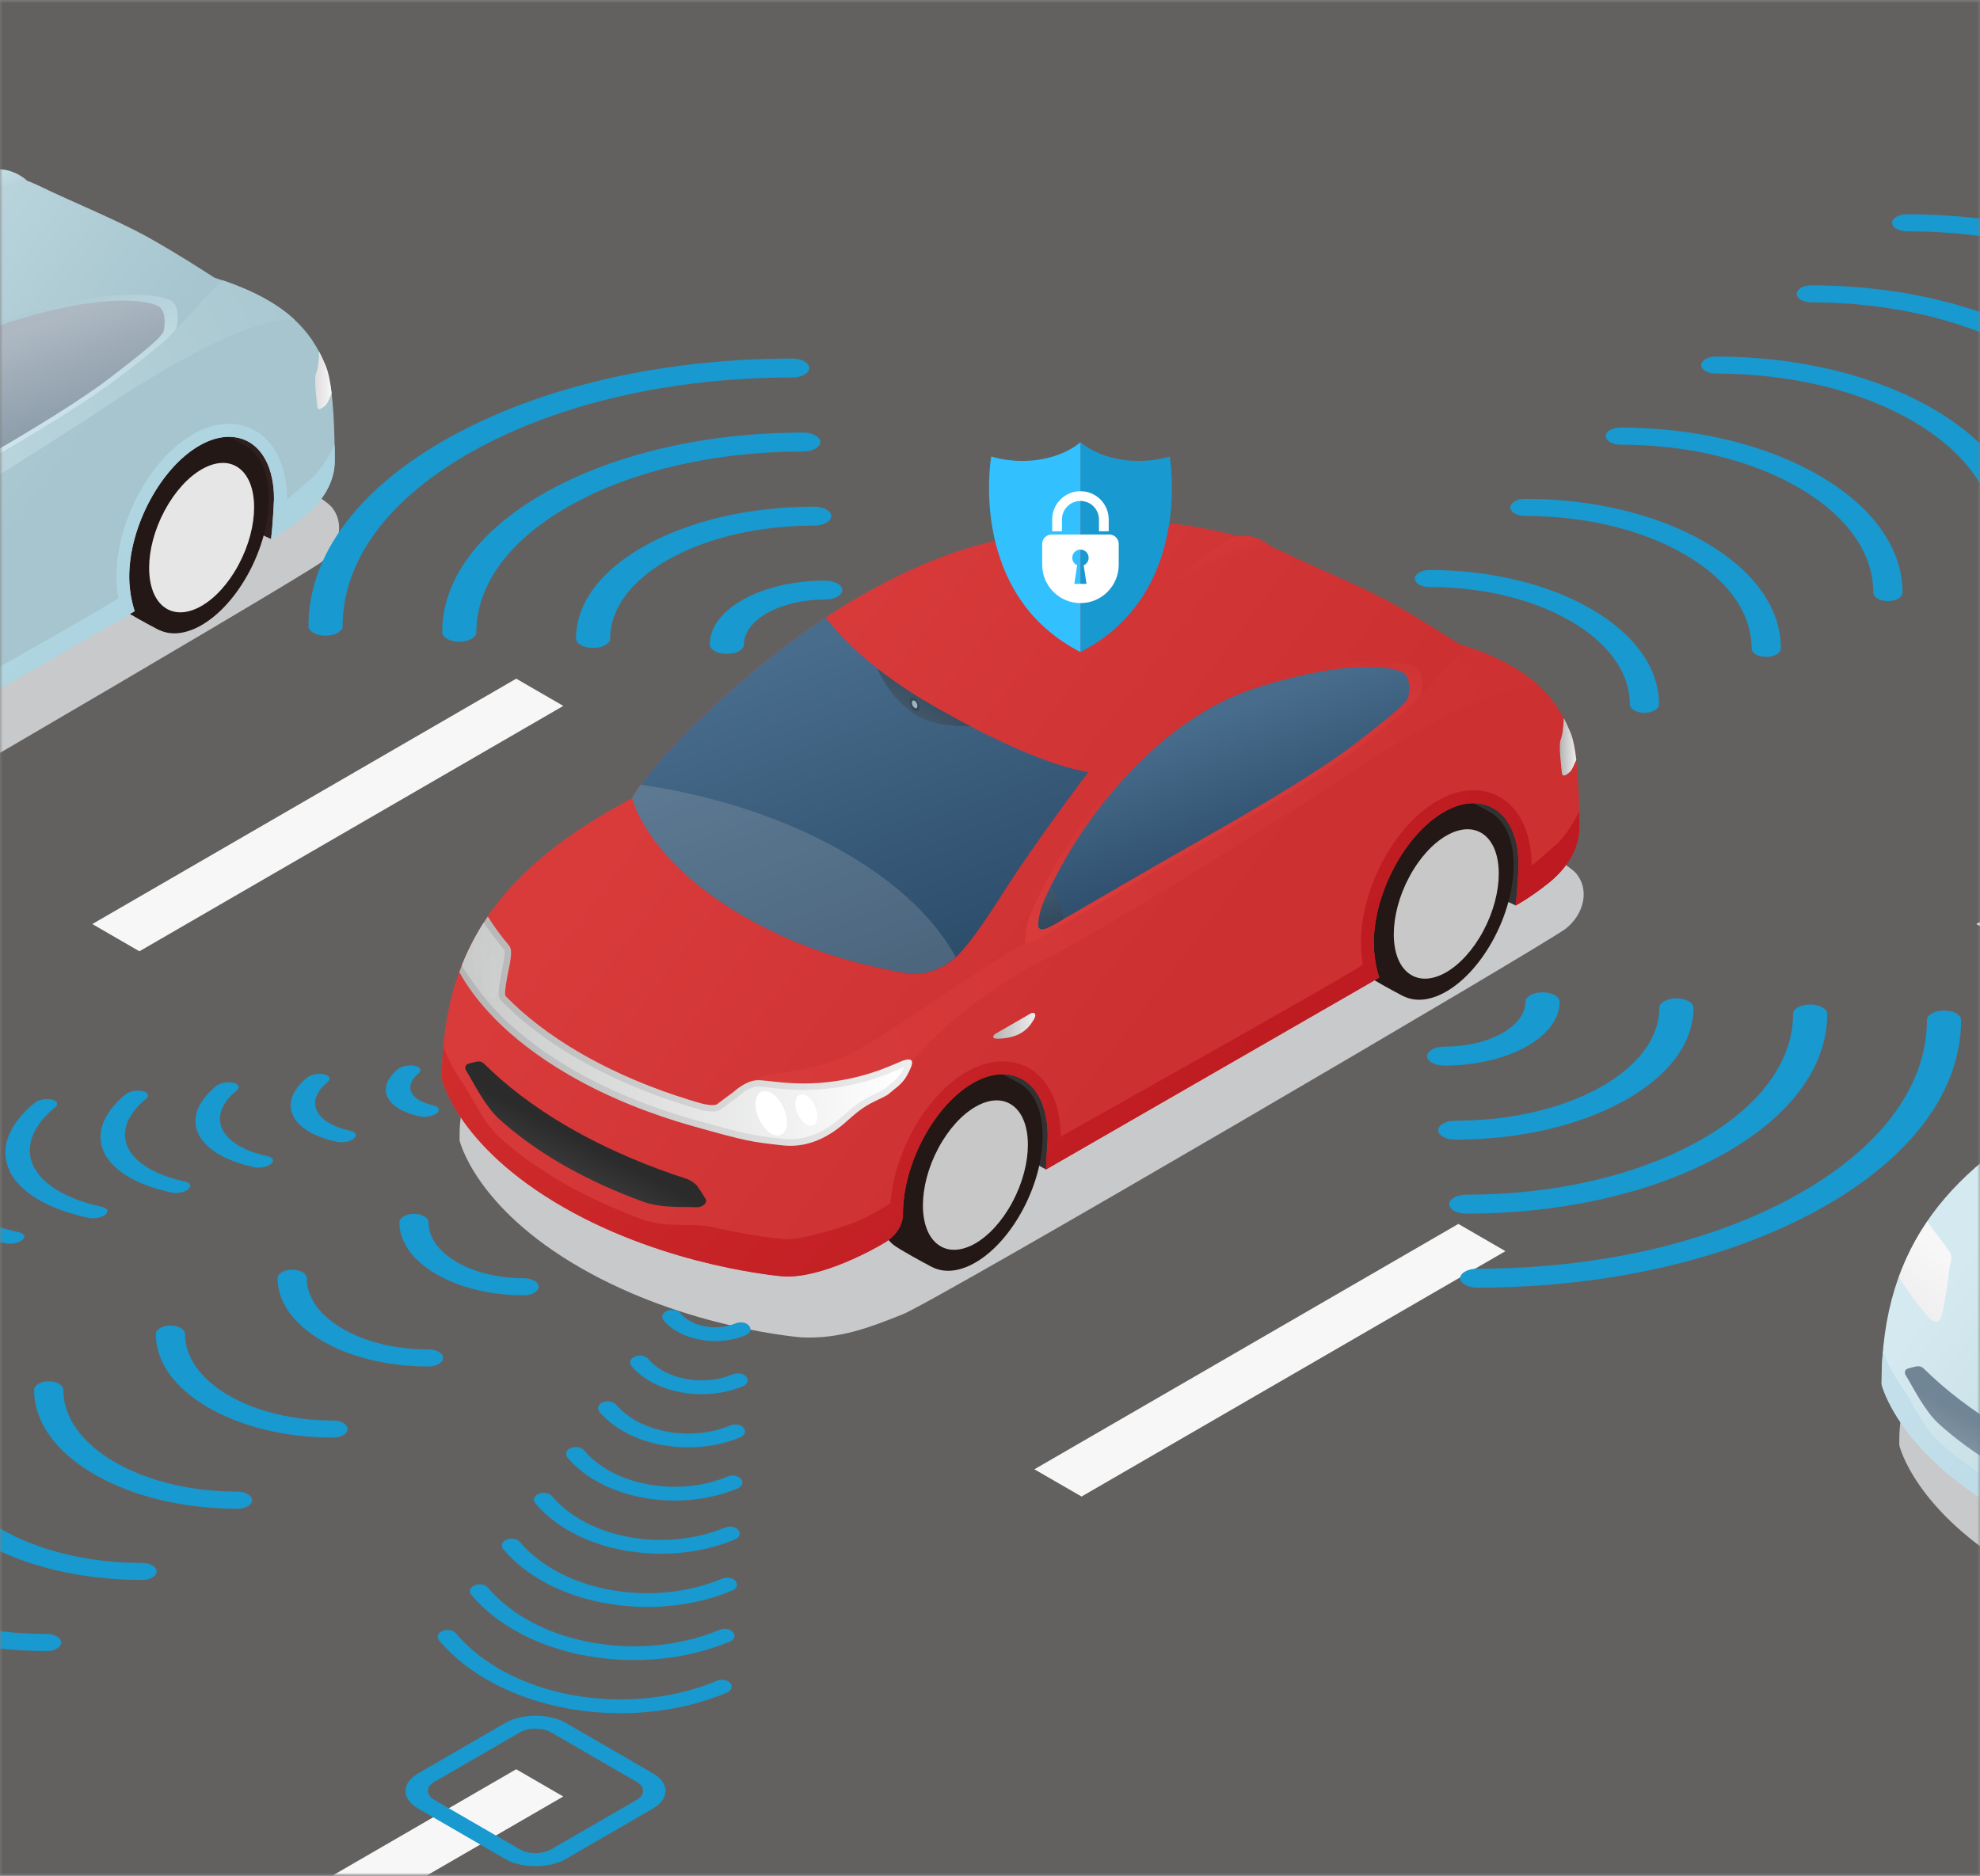 <svg width="343" height="325" viewBox="0 0 343 325" fill="none" xmlns="http://www.w3.org/2000/svg">
<rect x="0" y="0" width="343" height="325" fill="#808080" stroke="none"/>
<mask id="mask0_4240_48265" style="mask-type:alpha" maskUnits="userSpaceOnUse" x="0" y="0" width="343" height="325">
<rect width="343" height="325" fill="#D9D9D9"/>
</mask>
<g mask="url(#mask0_4240_48265)">
<mask id="mask1_4240_48265" style="mask-type:alpha" maskUnits="userSpaceOnUse" x="-178" y="0" width="659" height="325">
<rect x="-177.137" width="657.502" height="325" fill="#D9D9D9"/>
</mask>
<g mask="url(#mask1_4240_48265)">
<mask id="mask2_4240_48265" style="mask-type:luminance" maskUnits="userSpaceOnUse" x="-267" y="-64" width="819" height="491">
<path d="M551.468 -63.032H-266.773V426.515H551.468V-63.032Z" fill="white"/>
</mask>
<g mask="url(#mask2_4240_48265)">
<path d="M481.549 -0.129H-177.148V343.97H481.549V-0.129Z" fill="#898989"/>
<path opacity="0.5" d="M950.574 1.197L-518.242 851.47L-1007.85 568.055L460.969 -282.232L950.574 1.197Z" fill="#3E3A39"/>
<path d="M958.717 5.918L-510.085 856.205L-518.254 851.47L950.562 1.197L958.717 5.918Z" fill="#F7F7F7"/>
<path d="M460.963 -282.232L-1007.85 568.055L-1016.01 563.321L452.809 -286.953L460.963 -282.232Z" fill="#F7F7F7"/>
<path d="M423.986 122.303L350.537 164.816L342.383 160.095L415.817 117.583L423.986 122.303Z" fill="#F7F7F7"/>
<path d="M260.791 216.77L187.357 259.283L179.188 254.562L252.636 212.05L260.791 216.77Z" fill="#F7F7F7"/>
<path d="M97.573 311.253L24.139 353.766L15.984 349.045L89.419 306.532L97.573 311.253Z" fill="#F7F7F7"/>
<path d="M97.581 122.303L24.147 164.816L15.992 160.095L89.426 117.583L97.581 122.303Z" fill="#F7F7F7"/>
<g style="mix-blend-mode:multiply">
<path d="M522.315 203.975C524.812 206.753 523.917 211.07 520.669 213.675C517.422 216.266 411.514 278.251 405.755 280.524C399.996 282.798 394.959 284.799 388.277 284.511C388.277 284.511 368.287 283 349.958 272.451C331.628 261.902 329.016 250.388 329.016 250.388C329.016 246.56 328.958 241.134 336.174 235.076C343.391 229.017 434.881 182.517 443.613 177.984C452.344 173.451 461.841 174.573 471.728 177.61C477.385 179.351 518.894 200.205 522.315 203.99V203.975Z" fill="#C8C9CA"/>
</g>
<path d="M502.181 164.399C514.579 168.299 518.937 173.595 521.42 179.654C522.878 183.209 522.979 192.348 522.979 196.075C522.979 199.803 520.871 203.199 517.61 205.804C514.362 208.394 511.938 209.675 511.938 209.675C512.269 207.157 512.457 202.695 512.457 202.695C512.457 196.162 509.383 191.945 504.634 191.945C502.989 191.945 501.243 192.463 499.468 193.499C492.8 197.356 487.373 207.516 487.373 216.151C487.373 219.562 488.325 222.153 488.325 222.153L430.565 255.412L430.883 249.655C430.883 243.121 427.808 238.905 423.06 238.905C421.415 238.905 419.668 239.423 417.893 240.459C411.225 244.316 405.798 254.476 405.798 263.111C405.798 264.795 404.889 266.695 402.681 268.048C401.021 269.084 391.885 274.236 385.203 273.934C385.203 273.934 365.213 272.423 346.883 261.874C328.554 251.325 325.941 239.811 325.941 239.811C325.941 215.245 338.383 202.062 358.877 191.096C358.877 191.096 362.298 183.9 379.689 169.22C392.535 158.383 407.545 150.166 419.192 147.158C430.854 144.15 438.518 143.042 446.773 143.114C455.029 143.186 466.445 145.877 471.857 148.511C477.169 151.101 484.861 154.224 490.173 157.117C495.484 160.024 502.166 164.399 502.166 164.399H502.181Z" fill="url(#paint0_linear_4240_48265)"/>
<path d="M336.423 227.794C336.755 226.441 337.505 221.835 337.621 220.31C337.736 218.784 338.515 218.007 337.577 216.64C336.639 215.273 334.835 213.114 333.897 211.603C331.876 214.553 330.231 217.748 328.961 221.245C329.986 223.102 332.771 226.729 333.94 228.067C335.109 229.405 336.091 229.146 336.423 227.794Z" fill="url(#paint1_linear_4240_48265)"/>
<path d="M385.238 267.486C385.238 267.486 383.982 267.386 381.832 267.083C379.681 266.781 376.593 266.263 372.955 265.414C369.304 264.565 365.09 265.673 360.644 264.047C356.199 262.42 351.508 260.348 346.919 257.714C342.343 255.081 338.735 252.375 335.906 249.813C333.078 247.252 331.042 242.546 329.57 240.444C328.098 238.343 327.203 236.573 326.669 235.335C326.568 235.105 326.366 234.601 326.179 234.083C326.049 235.897 325.977 237.811 325.977 239.84C325.977 239.84 328.603 251.353 346.919 261.902C365.234 272.451 385.238 273.962 385.238 273.962C391.92 274.25 401.042 269.098 402.716 268.076C404.91 266.709 405.834 264.824 405.834 263.14C405.834 262.003 405.935 260.837 406.108 259.672C404.13 261.125 399.728 263.759 397.333 264.637C394.561 265.644 388.601 267.587 385.238 267.515V267.486Z" fill="url(#paint2_linear_4240_48265)"/>
<path d="M333.27 237.121C336.821 240.633 341.598 244.475 348.064 248.188C354.919 252.132 361.977 254.995 368.4 257.068C368.847 257.212 369.872 257.816 370.247 258.392C370.709 259.083 371.301 259.961 371.647 260.579C371.994 261.213 371.041 262.004 370.045 261.961C367.13 261.846 363.94 262.148 360.62 260.939C356.175 259.313 351.484 257.241 346.895 254.607C342.32 251.973 338.711 249.268 335.883 246.706C333.4 244.446 331.524 240.546 330.095 238.2C329.893 237.884 330.008 237.294 330.369 237.164C330.73 237.035 331.192 236.905 331.711 236.79C332.231 236.675 332.78 236.632 333.256 237.121H333.27Z" fill="url(#paint3_linear_4240_48265)"/>
<g style="mix-blend-mode:multiply">
<path d="M57.315 87.691C59.812 90.468 58.917 94.786 55.669 97.391C52.422 99.981 -53.486 161.966 -59.245 164.24C-65.004 166.514 -70.041 168.514 -76.723 168.226C-76.723 168.226 -96.713 166.715 -115.042 156.166C-133.372 145.617 -135.984 134.104 -135.984 134.104C-135.984 130.276 -136.042 124.85 -128.826 118.791C-121.609 112.732 -30.119 66.233 -21.387 61.7C-12.656 57.152 -3.159 58.289 6.728 61.325C12.385 63.067 53.894 83.92 57.315 87.705V87.691Z" fill="#C8C9CA"/>
</g>
<path d="M46.955 93.389L41.946 91.029L-29.381 131.758L-34.418 139.126L-40.465 135.845L-47.09 119.266L38.93 73.371C38.93 73.371 49.769 73.126 50.26 79.977C50.75 86.827 46.955 93.389 46.955 93.389Z" fill="#2F1F1F"/>
<path d="M40.869 83.215C40.869 91.576 35.659 101.377 29.221 105.104C26.147 106.874 29.481 109.997 27.23 108.976C26.393 108.587 21.688 106.011 20.721 105.234C18.772 103.651 17.574 100.7 17.574 96.685C17.574 88.324 22.785 78.523 29.221 74.796C31.257 73.615 33.176 73.184 34.85 73.428C34.995 73.443 35.139 73.471 35.269 73.5C35.659 73.587 42.355 77.055 43.048 77.587C45.098 79.156 40.869 78.365 40.869 83.215Z" fill="#231815"/>
<path d="M46.576 86.41C46.576 94.771 41.366 104.572 34.929 108.299C28.491 112.013 23.281 108.242 23.281 99.88C23.281 91.519 28.491 81.718 34.929 77.991C41.366 74.278 46.576 78.048 46.576 86.41Z" fill="#231815"/>
<path d="M41.358 97.795C37.808 104.458 32.049 107.797 28.499 105.221C24.948 102.659 24.948 95.161 28.499 88.498C32.049 81.835 37.808 78.496 41.358 81.072C44.909 83.634 44.909 91.132 41.358 97.795Z" fill="url(#paint4_linear_4240_48265)"/>
<path d="M26.434 98.053C26.434 91.951 30.244 84.798 34.934 82.078C39.625 79.358 43.435 82.121 43.435 88.223C43.435 94.325 39.625 101.478 34.934 104.198C30.244 106.918 26.434 104.155 26.434 98.053Z" fill="url(#paint5_linear_4240_48265)"/>
<path d="M41.654 89.259C41.654 94.094 38.638 99.764 34.929 101.909C31.205 104.053 28.203 101.88 28.203 97.044C28.203 92.209 31.22 86.539 34.929 84.394C38.638 82.25 41.654 84.423 41.654 89.259Z" fill="url(#paint6_linear_4240_48265)"/>
<path d="M37.181 48.128C49.579 52.028 53.937 57.324 56.42 63.383C57.878 66.938 57.979 76.076 57.979 79.804C57.979 83.531 55.871 86.927 52.61 89.532C49.362 92.123 46.938 93.404 46.938 93.404C47.269 90.885 47.457 86.424 47.457 86.424C47.457 79.89 44.383 75.673 39.635 75.673C37.989 75.673 36.243 76.191 34.468 77.228C27.8 81.085 22.373 91.245 22.373 99.88C22.373 103.291 23.325 105.881 23.325 105.881L-34.435 139.14L-34.117 133.384C-34.117 126.85 -37.191 122.633 -41.94 122.633C-43.585 122.633 -45.332 123.151 -47.107 124.188C-53.775 128.044 -59.202 138.205 -59.202 146.84C-59.202 148.524 -60.111 150.424 -62.319 151.776C-63.979 152.813 -73.115 157.965 -79.797 157.662C-79.797 157.662 -99.787 156.151 -118.117 145.602C-136.446 135.053 -139.059 123.54 -139.059 123.54C-139.059 98.973 -126.617 85.791 -106.123 74.824C-106.123 74.824 -102.702 67.628 -85.311 52.949C-72.465 42.112 -57.455 33.894 -45.808 30.887C-34.146 27.879 -26.482 26.77 -18.227 26.842C-9.971 26.914 1.445 29.606 6.858 32.239C12.169 34.83 19.861 37.953 25.173 40.846C30.484 43.753 37.166 48.128 37.166 48.128H37.181Z" fill="url(#paint7_linear_4240_48265)"/>
<path d="M54.02 82.798C51.754 84.813 49.719 86.597 49.719 86.497V86.41C49.719 78.653 45.678 73.429 39.659 73.429C37.61 73.429 35.488 74.048 33.366 75.285C25.962 79.56 20.16 90.368 20.16 99.881C20.16 101.291 20.305 102.572 20.492 103.623C20.564 104.054 -31.856 133.442 -31.856 133.442V133.385C-31.856 125.627 -35.897 120.403 -41.915 120.403C-43.965 120.403 -46.086 121.022 -48.208 122.26C-55.583 126.52 -61.371 137.256 -61.414 146.74L-59.134 145.502C-58.614 137.184 -53.418 127.858 -47.082 124.203C-45.307 123.166 -43.561 122.648 -41.915 122.648C-37.167 122.648 -34.093 126.865 -34.093 133.399L-34.41 139.156L23.35 105.897C23.35 105.897 22.397 103.306 22.397 99.895C22.397 91.26 27.824 81.1 34.492 77.243C36.267 76.207 38.014 75.688 39.659 75.688C44.407 75.688 47.482 79.905 47.482 86.439C47.482 86.439 47.294 90.9 46.962 93.419C46.962 93.419 49.372 92.138 52.634 89.548C55.882 86.957 58.003 83.546 58.003 79.819C58.003 79.085 58.003 78.135 57.974 77.07C56.877 79.373 55.319 81.675 54.034 82.827L54.02 82.798Z" fill="url(#paint8_linear_4240_48265)"/>
<path d="M51.052 55.41C48.295 52.848 44.384 50.546 38.582 48.574C36.258 50.589 32.91 54.676 30.543 56.964C27.324 60.087 17.77 68.247 -0.993 79.156C-19.756 90.065 -30.753 96.009 -38.028 99.909C-45.302 103.809 -61.582 115.725 -68.481 119.208C-75.38 122.691 -81.442 121.77 -85.858 123.885C-90.275 126.001 -71.425 126.087 -67.009 125.08C-62.592 124.073 -61.221 125.08 -57.454 120.316C-53.687 115.553 -44.999 107.94 -34.751 102.83C-24.504 97.722 6.945 78.019 19.026 70.003C30.99 62.045 44.384 54.82 51.038 55.396L51.052 55.41Z" fill="url(#paint9_linear_4240_48265)"/>
<path d="M-35.162 98.843C-31.698 96.872 -20.339 90.151 -6.671 82.408C6.997 74.665 16.118 68.837 20.636 65.354C24.922 62.044 30.277 57.971 30.594 56.676C30.912 55.38 30.97 53.006 29.757 52.157C28.545 51.293 20.765 49.149 2.566 54.862C-15.88 60.662 -28.609 78.968 -32.852 86.481C-37.081 93.993 -37.543 95.907 -37.846 97.606C-37.991 98.455 -38.02 99.923 -38.02 99.923C-38.02 99.923 -36.62 99.678 -35.162 98.843Z" fill="url(#paint10_linear_4240_48265)"/>
<path d="M-33.112 96.787C-29.879 94.945 -19.257 88.671 -6.484 81.417C6.289 74.164 14.819 68.738 19.034 65.471C23.031 62.377 28.054 58.563 28.343 57.354C28.646 56.145 28.689 53.929 27.563 53.123C26.423 52.317 19.163 50.303 2.147 55.656C-15.1 61.082 -27.007 78.194 -30.962 85.217C-34.916 92.24 -35.349 94.039 -35.638 95.622C-35.927 97.205 -35.869 98.342 -33.127 96.787H-33.112Z" fill="url(#paint11_linear_4240_48265)"/>
<path d="M56.43 63.383C56.083 62.548 55.708 61.714 55.275 60.908C55.29 62.333 55.059 63.959 54.741 64.693C54.352 65.614 54.871 69.428 54.943 70.349C55.015 71.27 55.665 70.881 56.401 70.219C56.661 69.989 57.05 69.14 57.455 68.161C57.224 66.233 56.892 64.52 56.43 63.383Z" fill="url(#paint12_linear_4240_48265)"/>
<path d="M-12.119 37.45C-13.534 37.637 -4.008 30.269 -1.208 29.506C1.592 28.743 4.478 31.003 4.652 31.291C4.695 31.363 3.483 31.406 -1.309 32.658C-6.101 33.91 -11.138 37.321 -12.119 37.45Z" fill="url(#paint13_linear_4240_48265)"/>
</g>
<g style="mix-blend-mode:multiply">
<path d="M272.912 151.175C275.409 153.953 274.515 158.27 271.267 160.875C268.02 163.466 162.112 225.451 156.353 227.724C150.594 229.998 145.557 231.999 138.875 231.711C138.875 231.711 118.885 230.2 100.555 219.651C82.226 209.102 79.613 197.588 79.613 197.588C79.613 193.76 79.556 188.334 86.772 182.276C93.988 176.217 185.478 129.717 194.21 125.184C202.942 120.636 212.439 121.773 222.325 124.81C227.983 126.551 269.492 147.405 272.912 151.19V151.175Z" fill="#C8C9CA"/>
</g>
<path d="M262.568 156.874L257.56 154.514L186.232 195.242L181.195 202.611L175.148 199.329L168.523 182.75L254.543 136.855C254.543 136.855 265.382 136.61 265.873 143.461C266.364 150.311 262.568 156.874 262.568 156.874Z" fill="#323232"/>
<path d="M174.912 193.644C174.912 202.006 169.702 211.807 163.265 215.534C160.19 217.304 163.524 220.427 161.273 219.405C160.436 219.017 155.731 216.441 154.764 215.663C152.815 214.08 151.617 211.13 151.617 207.115C151.617 198.753 156.827 188.953 163.265 185.225C165.3 184.045 167.219 183.613 168.893 183.858C169.038 183.872 169.182 183.901 169.312 183.93C169.702 184.016 176.398 187.485 177.091 188.017C179.141 189.586 174.912 188.794 174.912 193.644Z" fill="#231815"/>
<path d="M180.619 196.854C180.619 205.215 175.409 215.016 168.972 218.743C162.534 222.456 157.324 218.686 157.324 210.324C157.324 201.963 162.534 192.162 168.972 188.434C175.409 184.721 180.619 188.492 180.619 196.854Z" fill="#231815"/>
<path d="M175.401 208.239C171.851 214.902 166.092 218.241 162.542 215.665C158.991 213.103 158.991 205.605 162.542 198.942C166.092 192.279 171.851 188.94 175.401 191.516C178.952 194.078 178.952 201.576 175.401 208.239Z" fill="url(#paint14_linear_4240_48265)"/>
<path d="M160.488 208.497C160.488 202.395 164.299 195.242 168.989 192.522C173.68 189.802 177.49 192.566 177.49 198.668C177.49 204.77 173.68 211.922 168.989 214.642C164.299 217.362 160.488 214.599 160.488 208.497Z" fill="url(#paint15_linear_4240_48265)"/>
<path d="M175.698 199.688C175.698 204.524 172.681 210.194 168.972 212.339C165.263 214.483 162.246 212.31 162.246 207.474C162.246 202.639 165.263 196.968 168.972 194.824C172.681 192.68 175.698 194.853 175.698 199.688Z" fill="url(#paint16_linear_4240_48265)"/>
<path d="M256.482 146.684C256.482 155.045 251.272 164.846 244.835 168.573C241.761 170.343 245.095 173.466 242.843 172.445C242.006 172.056 237.301 169.48 236.334 168.703C234.385 167.12 233.188 164.169 233.188 160.154C233.188 151.793 238.398 141.992 244.835 138.264C246.87 137.084 248.789 136.653 250.464 136.897C250.608 136.912 250.752 136.94 250.882 136.969C251.272 137.056 257.969 140.524 258.661 141.056C260.711 142.625 256.482 141.834 256.482 146.684Z" fill="#231815"/>
<path d="M262.205 149.893C262.205 158.254 256.995 168.055 250.557 171.783C244.12 175.496 238.91 171.725 238.91 163.363C238.91 155.002 244.12 145.201 250.557 141.474C256.995 137.761 262.205 141.531 262.205 149.893Z" fill="#231815"/>
<path d="M256.972 161.264C253.421 167.927 247.663 171.266 244.112 168.69C240.562 166.128 240.562 158.63 244.112 151.967C247.663 145.304 253.421 141.965 256.972 144.541C260.522 147.102 260.522 154.6 256.972 161.264Z" fill="url(#paint17_linear_4240_48265)"/>
<path d="M242.059 161.536C242.059 155.434 245.869 148.282 250.559 145.562C255.25 142.842 259.06 145.605 259.06 151.707C259.06 157.809 255.25 164.962 250.559 167.682C245.869 170.402 242.059 167.639 242.059 161.536Z" fill="url(#paint18_linear_4240_48265)"/>
<path d="M257.268 152.728C257.268 157.563 254.251 163.233 250.542 165.378C246.818 167.522 243.816 165.349 243.816 160.513C243.816 155.678 246.833 150.008 250.542 147.863C254.251 145.719 257.268 147.892 257.268 152.728Z" fill="url(#paint19_linear_4240_48265)"/>
<path d="M121.982 163.176C121.982 171.538 116.772 181.338 110.335 185.066C107.261 186.836 110.595 189.959 108.343 188.937C107.506 188.548 102.801 185.972 101.834 185.195C99.885 183.612 98.688 180.662 98.688 176.647C98.688 168.285 103.898 158.484 110.335 154.757C112.37 153.577 114.289 153.145 115.964 153.39C116.108 153.404 116.252 153.433 116.382 153.462C116.772 153.548 123.469 157.016 124.161 157.549C126.211 159.118 121.982 158.326 121.982 163.176Z" fill="#231815"/>
<path d="M127.705 166.385C127.705 174.746 122.494 184.547 116.057 188.275C109.62 191.988 104.41 188.217 104.41 179.855C104.41 171.494 109.62 161.693 116.057 157.966C122.494 154.253 127.705 158.023 127.705 166.385Z" fill="#231815"/>
<path d="M122.472 177.77C118.921 184.434 113.163 187.772 109.612 185.196C106.062 182.635 106.062 175.137 109.612 168.473C113.163 161.81 118.921 158.471 122.472 161.047C126.022 163.609 126.022 171.107 122.472 177.77Z" fill="url(#paint20_linear_4240_48265)"/>
<path d="M107.559 178.029C107.559 171.927 111.369 164.774 116.059 162.054C120.75 159.334 124.56 162.097 124.56 168.199C124.56 174.301 120.75 181.454 116.059 184.174C111.369 186.894 107.559 184.131 107.559 178.029Z" fill="url(#paint21_linear_4240_48265)"/>
<path d="M122.768 169.22C122.768 174.056 119.751 179.726 116.042 181.87C112.318 184.015 109.316 181.842 109.316 177.006C109.316 172.17 112.333 166.5 116.042 164.356C119.766 162.211 122.768 164.384 122.768 169.22Z" fill="url(#paint22_linear_4240_48265)"/>
<path d="M203.552 116.218C203.552 124.58 198.342 134.381 191.905 138.108C188.831 139.878 192.165 143.001 189.913 141.979C189.076 141.591 184.371 139.015 183.404 138.237C181.456 136.654 180.258 133.704 180.258 129.689C180.258 121.327 185.468 111.527 191.905 107.799C193.94 106.619 195.86 106.187 197.534 106.432C197.678 106.446 197.823 106.475 197.952 106.504C198.342 106.59 205.039 110.059 205.732 110.591C207.781 112.16 203.552 111.368 203.552 116.218Z" fill="#231815"/>
<path d="M209.275 119.428C209.275 127.789 204.065 137.59 197.628 141.317C191.191 145.03 185.98 141.26 185.98 132.898C185.98 124.537 191.191 114.736 197.628 111.008C204.065 107.295 209.275 111.066 209.275 119.428Z" fill="#231815"/>
<path d="M204.042 130.798C200.492 137.462 194.733 140.801 191.182 138.225C187.632 135.663 187.632 128.165 191.182 121.502C194.733 114.838 200.492 111.499 204.042 114.075C207.593 116.637 207.593 124.135 204.042 130.798Z" fill="url(#paint23_linear_4240_48265)"/>
<path d="M189.129 131.071C189.129 124.969 192.939 117.816 197.63 115.096C202.321 112.376 206.131 115.14 206.131 121.242C206.131 127.344 202.321 134.496 197.63 137.216C192.939 139.936 189.129 137.173 189.129 131.071Z" fill="url(#paint24_linear_4240_48265)"/>
<path d="M204.369 122.262C204.369 127.098 201.353 132.768 197.644 134.913C193.92 137.057 190.918 134.884 190.918 130.048C190.918 125.213 193.934 119.542 197.644 117.398C201.367 115.254 204.369 117.427 204.369 122.262Z" fill="url(#paint25_linear_4240_48265)"/>
<path d="M252.794 111.597C265.192 115.497 269.551 120.793 272.033 126.852C273.491 130.406 273.592 139.545 273.592 143.273C273.592 147 271.485 150.397 268.223 153.001C264.975 155.592 262.551 156.873 262.551 156.873C262.883 154.354 263.07 149.893 263.07 149.893C263.07 143.359 259.996 139.142 255.248 139.142C253.602 139.142 251.856 139.66 250.081 140.697C243.413 144.553 237.986 154.714 237.986 163.349C237.986 166.76 238.939 169.35 238.939 169.35L181.178 202.609L181.496 196.853C181.496 190.319 178.422 186.102 173.673 186.102C172.028 186.102 170.282 186.62 168.506 187.656C161.838 191.513 156.412 201.674 156.412 210.309C156.412 211.993 155.502 213.892 153.294 215.245C151.634 216.282 142.498 221.434 135.816 221.131C135.816 221.131 115.826 219.62 97.497 209.071C79.167 198.522 76.555 187.009 76.555 187.009C76.555 162.442 88.996 149.26 109.49 138.293C109.49 138.293 112.911 131.097 130.303 116.418C143.148 105.581 158.158 97.363 169.805 94.355C181.467 91.348 189.131 90.239 197.387 90.311C205.642 90.383 217.058 93.075 222.471 95.708C227.782 98.299 235.475 101.422 240.786 104.314C246.097 107.222 252.78 111.597 252.78 111.597H252.794Z" fill="url(#paint26_linear_4240_48265)"/>
<path d="M269.617 146.28C267.352 148.295 265.317 150.08 265.317 149.979V149.892C265.317 142.135 261.275 136.911 255.257 136.911C253.207 136.911 251.086 137.53 248.964 138.768C241.56 143.042 235.758 153.85 235.758 163.363C235.758 164.773 235.902 166.054 236.09 167.105C236.162 167.537 183.742 196.924 183.742 196.924V196.867C183.742 189.11 179.701 183.886 173.682 183.886C171.633 183.886 169.511 184.504 167.39 185.742C160.014 190.002 154.227 200.738 154.184 210.222L156.464 208.985C156.984 200.666 162.179 191.34 168.515 187.685C170.291 186.649 172.037 186.131 173.682 186.131C178.431 186.131 181.505 190.347 181.505 196.881L181.187 202.638L238.948 169.379C238.948 169.379 237.995 166.788 237.995 163.377C237.995 154.742 243.422 144.582 250.09 140.725C251.865 139.689 253.611 139.171 255.257 139.171C260.005 139.171 263.079 143.387 263.079 149.921C263.079 149.921 262.892 154.383 262.56 156.901C262.56 156.901 264.97 155.62 268.232 153.03C271.479 150.439 273.601 147.028 273.601 143.301C273.601 142.567 273.601 141.617 273.572 140.552C272.475 142.855 270.916 145.158 269.632 146.309L269.617 146.28Z" fill="url(#paint27_linear_4240_48265)"/>
<path d="M135.835 214.687C135.835 214.687 134.58 214.586 132.429 214.284C130.264 213.982 127.19 213.463 123.553 212.614C119.902 211.765 115.687 212.873 111.242 211.247C106.797 209.621 102.106 207.548 97.516 204.915C92.941 202.281 89.333 199.575 86.504 197.014C83.675 194.452 81.64 189.746 80.168 187.645C78.696 185.544 77.801 183.773 77.267 182.536C77.166 182.305 76.964 181.802 76.776 181.284C76.646 183.097 76.574 185.011 76.574 187.04C76.574 187.04 79.201 198.554 97.516 209.103C115.846 219.652 135.835 221.163 135.835 221.163C142.518 221.451 151.639 216.299 153.314 215.277C155.507 213.91 156.431 212.024 156.431 210.34C156.431 209.204 156.532 208.038 156.705 206.872C154.728 208.326 150.326 210.959 147.93 211.837C145.159 212.845 139.198 214.787 135.835 214.715V214.687Z" fill="url(#paint28_linear_4240_48265)"/>
<path d="M129.031 158.875C140.203 165.308 150.681 167.51 157.536 168.704C159.47 169.035 163.512 168.186 166.384 165.034C168.895 162.286 171.536 158.17 174.134 154.126C179.676 145.447 188.524 133.79 188.524 133.79C181.957 132.653 172.301 128.422 161.592 122.248C150.998 116.146 145.572 110.332 143.046 106.979C138.702 109.814 134.401 112.994 130.316 116.434C112.924 131.113 109.504 138.309 109.504 138.309C109.504 138.309 111.943 149.045 129.031 158.875Z" fill="url(#paint29_linear_4240_48265)"/>
<path d="M266.65 118.879C263.893 116.318 259.982 114.015 254.18 112.043C251.856 114.058 248.507 118.145 246.14 120.434C242.922 123.557 233.367 131.717 214.605 142.625C195.842 153.534 184.844 159.478 177.57 163.378C170.296 167.278 154.016 179.195 147.117 182.677C140.218 186.16 134.156 185.239 129.74 187.355C125.323 189.47 144.172 189.557 148.589 188.549C153.005 187.542 154.377 188.549 158.158 183.786C161.939 179.022 170.613 171.409 180.861 166.3C191.108 161.191 222.557 141.489 234.638 133.472C246.602 125.514 259.996 118.289 266.65 118.865V118.879Z" fill="url(#paint30_linear_4240_48265)"/>
<path d="M180.436 162.328C183.9 160.357 195.258 153.636 208.926 145.893C222.594 138.15 231.716 132.322 236.233 128.839C240.52 125.529 245.874 121.456 246.192 120.161C246.509 118.866 246.567 116.491 245.355 115.642C244.142 114.778 236.363 112.634 218.163 118.347C199.718 124.147 186.988 142.453 182.745 149.966C178.516 157.478 178.054 159.392 177.751 161.091C177.607 161.94 177.578 163.408 177.578 163.408C177.578 163.408 178.978 163.163 180.436 162.328Z" fill="url(#paint31_linear_4240_48265)"/>
<path d="M182.479 160.257C185.712 158.414 196.335 152.14 209.108 144.886C221.881 137.647 230.411 132.207 234.625 128.94C238.623 125.846 243.646 122.032 243.934 120.823C244.237 119.614 244.281 117.398 243.155 116.592C242.015 115.786 234.755 113.771 217.739 119.125C200.492 124.551 188.584 141.663 184.63 148.686C180.675 155.709 180.242 157.508 179.954 159.091C179.679 160.674 179.723 161.811 182.465 160.257H182.479Z" fill="url(#paint32_linear_4240_48265)"/>
<path d="M156.844 183.627C155.516 183.973 151.33 186.419 144.345 187.369C137.359 188.319 132.9 187.009 130.995 187.167C129.089 187.326 127.184 189.096 127.184 189.096C127.184 189.096 124.731 190.909 124.226 191.298C123.72 191.672 122.046 191.327 121.57 191.197C121.079 191.068 120.069 190.765 119.289 190.521C113.487 188.722 107.022 186.174 100.743 182.562C94.97 179.238 90.756 175.812 87.696 172.689C87.422 172.416 87.48 172.071 87.552 171.279C87.609 170.66 88.057 168.142 88.216 167.494C88.374 166.846 88.562 165.436 88.533 164.918C88.504 164.385 88.374 164.054 88.187 163.824C86.657 162.025 85.445 160.298 84.506 158.787C82.486 161.737 80.84 164.932 79.57 168.43C81.937 172.733 87.249 179.713 98.737 186.333C105.939 190.478 113.386 193.226 119.78 195.04C129.681 197.846 130.258 197.832 135.498 198.436C140.852 199.055 144.749 196.033 147.029 193.96C149.021 192.161 150.161 191.442 152.153 190.506C154.145 189.585 153.871 189.542 154.895 188.751C155.934 187.959 156.411 187.398 156.8 186.851C157.19 186.304 157.739 185.153 157.912 184.635C158.085 184.116 158.157 183.296 156.829 183.641L156.844 183.627Z" fill="url(#paint33_linear_4240_48265)"/>
<path d="M155.787 185.238C153.737 186.116 149.913 187.742 144.5 188.476C142.754 188.706 140.993 188.836 139.247 188.836C136.865 188.836 134.888 188.606 133.445 188.447C132.564 188.347 131.857 188.26 131.352 188.26C131.251 188.26 131.164 188.26 131.092 188.26C129.866 188.361 128.408 189.469 127.96 189.901L127.917 189.944L127.874 189.987C127.874 189.987 125.42 191.801 124.915 192.189C124.554 192.448 124.078 192.578 123.443 192.578C122.635 192.578 121.668 192.376 121.278 192.261C120.758 192.117 119.719 191.801 118.969 191.57C112.113 189.455 105.806 186.735 100.192 183.511C94.967 180.503 90.493 177.121 86.899 173.451C86.278 172.818 86.35 172.113 86.437 171.278V171.149C86.509 170.458 86.986 167.882 87.13 167.22C87.274 166.601 87.433 165.32 87.418 164.974C87.39 164.615 87.332 164.528 87.332 164.528C86.365 163.391 84.691 161.175 83.781 159.865C82.309 162.183 81.039 164.643 80 167.277C80.967 168.947 83.103 171.926 84.893 173.969C87.996 177.495 92.571 181.482 99.297 185.353C105.445 188.893 112.431 191.786 120.094 193.945C129.461 196.593 130.414 196.708 134.96 197.226L135.639 197.298C136.072 197.341 136.49 197.37 136.923 197.37C141.094 197.37 144.269 194.938 146.29 193.11C148.267 191.326 149.48 190.505 151.688 189.469C153.016 188.85 153.189 188.706 153.579 188.375C153.752 188.231 153.939 188.059 154.228 187.843C155.123 187.152 155.527 186.692 155.902 186.173C156.119 185.871 156.393 185.339 156.61 184.878C156.379 184.979 156.09 185.094 155.787 185.224V185.238Z" fill="url(#paint34_linear_4240_48265)"/>
<path d="M83.883 184.319C87.434 187.83 92.211 191.673 98.677 195.386C105.533 199.329 112.59 202.193 119.013 204.265C119.46 204.409 120.485 205.014 120.86 205.589C121.322 206.28 121.914 207.158 122.26 207.777C122.607 208.396 121.654 209.202 120.658 209.158C117.743 209.043 114.553 209.346 111.234 208.137C106.788 206.51 102.098 204.438 97.508 201.804C92.933 199.171 89.325 196.465 86.496 193.903C84.013 191.644 82.137 187.744 80.708 185.398C80.506 185.081 80.622 184.491 80.983 184.362C81.343 184.232 81.805 184.103 82.325 183.988C82.844 183.872 83.393 183.829 83.869 184.319H83.883Z" fill="url(#paint35_linear_4240_48265)"/>
<path d="M272.029 126.852C271.682 126.017 271.307 125.183 270.874 124.377C270.888 125.801 270.658 127.428 270.354 128.162C269.965 129.083 270.484 132.897 270.557 133.818C270.629 134.739 271.278 134.35 272.014 133.688C272.274 133.458 272.664 132.609 273.068 131.63C272.837 129.702 272.505 127.989 272.043 126.852H272.029Z" fill="url(#paint36_linear_4240_48265)"/>
<path d="M175.422 179.598C173.964 179.973 172.853 180.016 172.333 179.915C171.886 179.829 172.03 179.339 172.492 179.08C172.954 178.821 178.251 175.77 178.583 175.569C178.742 175.482 179.175 175.396 179.304 175.684C179.463 176.015 179.189 176.576 178.568 177.44C177.977 178.274 176.88 179.21 175.422 179.584V179.598Z" fill="url(#paint37_linear_4240_48265)"/>
<path d="M130.883 191.311C130.883 193.254 132.095 195.542 133.596 196.406C135.097 197.269 136.31 196.406 136.31 194.449C136.31 192.491 135.097 190.217 133.596 189.354C132.095 188.49 130.883 189.354 130.883 191.311Z" fill="url(#paint38_linear_4240_48265)"/>
<path d="M137.785 191.211C137.785 192.578 138.637 194.176 139.69 194.795C140.744 195.399 141.595 194.795 141.595 193.413C141.595 192.032 140.744 190.448 139.69 189.83C138.637 189.225 137.785 189.83 137.785 191.211Z" fill="url(#paint39_linear_4240_48265)"/>
<path opacity="0.2" d="M81.989 164.401C81.642 165.567 81.787 167.092 82.321 167.74C82.84 168.387 83.533 167.912 83.836 166.718C84.139 165.552 83.966 164.142 83.475 163.509C82.985 162.875 82.321 163.264 81.989 164.401Z" fill="url(#paint40_linear_4240_48265)"/>
<path opacity="0.2" d="M83.923 167.552C83.475 169.308 83.721 171.539 84.471 172.474C85.222 173.395 86.145 172.604 86.521 170.805C86.882 169.078 86.607 167.034 85.929 166.171C85.236 165.293 84.356 165.897 83.923 167.567V167.552Z" fill="url(#paint41_linear_4240_48265)"/>
<g style="mix-blend-mode:multiply" opacity="0.2">
<path d="M146.253 147.677C132.253 139.618 117.272 136.826 110.979 135.963C109.867 137.517 109.492 138.294 109.492 138.294C109.492 138.294 111.931 149.03 129.02 158.86C140.191 165.293 150.669 167.495 157.525 168.689C159.286 168.992 162.778 168.301 165.549 165.811C163.255 161.537 157.958 154.398 146.238 147.663L146.253 147.677Z" fill="#C8C9CA"/>
</g>
<path d="M203.478 100.919C202.064 101.106 211.59 93.738 214.39 92.975C217.189 92.212 220.076 94.472 220.249 94.76C220.293 94.832 219.08 94.875 214.288 96.127C209.497 97.379 204.46 100.79 203.478 100.919Z" fill="url(#paint42_linear_4240_48265)"/>
<g style="mix-blend-mode:multiply" opacity="0.5">
<g opacity="0.8">
<path d="M161.593 122.233C157.725 120.002 154.535 117.815 151.938 115.771C152.847 117.829 154.81 121.355 158.447 123.744C161.276 125.601 165.49 125.889 168.174 125.845C166.038 124.737 163.83 123.528 161.579 122.233H161.593Z" fill="url(#paint43_linear_4240_48265)"/>
</g>
<path d="M157.566 121.541C157.566 122.16 157.956 122.879 158.432 123.153C158.909 123.426 159.298 123.153 159.298 122.534C159.298 121.915 158.909 121.195 158.432 120.922C157.956 120.648 157.566 120.922 157.566 121.541Z" fill="url(#paint44_linear_4240_48265)"/>
<path d="M157.973 121.757C157.973 122.103 158.189 122.491 158.449 122.65C158.709 122.808 158.925 122.65 158.925 122.304C158.925 121.959 158.709 121.57 158.449 121.412C158.189 121.268 157.973 121.412 157.973 121.757Z" fill="url(#paint45_linear_4240_48265)"/>
</g>
<path style="mix-blend-mode:multiply" opacity="0.3" d="M182.057 153.532C180.469 156.713 180.195 157.965 179.993 159.087C179.718 160.67 179.762 161.807 182.504 160.253C182.951 159.994 183.543 159.663 184.25 159.245C183.947 156.928 182.836 154.784 182.071 153.518L182.057 153.532Z" fill="url(#paint46_linear_4240_48265)"/>
<path d="M-31.958 259.097C-32.42 258.824 -33.041 258.666 -33.748 258.666C-35.148 258.666 -36.273 259.328 -36.273 260.148C-36.273 267.07 -31.669 273.575 -23.284 278.468C-14.913 283.362 -3.771 286.053 8.064 286.053C9.464 286.053 10.59 285.391 10.59 284.571C10.59 283.75 9.464 283.088 8.064 283.088C-2.428 283.088 -12.286 280.699 -19.705 276.367C-27.123 272.035 -31.207 266.264 -31.207 260.134C-31.207 259.731 -31.496 259.356 -31.944 259.083L-31.958 259.097Z" fill="#1899CF"/>
<path d="M26.399 271.218C25.937 270.944 25.316 270.786 24.609 270.786C15.329 270.786 6.611 268.67 0.059 264.842C-6.494 261.014 -10.117 255.905 -10.117 250.479C-10.117 249.659 -11.242 248.997 -12.642 248.997C-14.042 248.997 -15.168 249.659 -15.168 250.479C-15.168 256.697 -11.026 262.54 -3.521 266.929C3.999 271.319 13.986 273.736 24.609 273.736C26.009 273.736 27.135 273.074 27.135 272.254C27.135 271.851 26.846 271.477 26.399 271.203V271.218Z" fill="#1899CF"/>
<path d="M10.226 239.755C9.764 239.482 9.143 239.323 8.436 239.323C7.036 239.323 5.91 239.985 5.91 240.806C5.91 246.303 9.576 251.484 16.23 255.37C22.883 259.256 31.731 261.4 41.141 261.4C42.541 261.4 43.666 260.738 43.666 259.918C43.666 259.097 42.541 258.435 41.141 258.435C33.087 258.435 25.495 256.593 19.795 253.269C14.094 249.93 10.962 245.512 10.962 240.791C10.962 240.388 10.673 240.014 10.226 239.741V239.755Z" fill="#1899CF"/>
<path d="M59.47 246.547C59.008 246.274 58.388 246.116 57.68 246.116C50.839 246.116 44.402 244.561 39.553 241.726C34.718 238.891 32.048 235.135 32.048 231.134C32.048 230.314 30.922 229.652 29.522 229.652C28.122 229.652 26.996 230.314 26.996 231.134C26.996 235.926 30.186 240.431 35.988 243.813C41.79 247.195 49.482 249.066 57.68 249.066C59.08 249.066 60.206 248.404 60.206 247.584C60.206 247.181 59.917 246.806 59.47 246.533V246.547Z" fill="#1899CF"/>
<path d="M76.017 234.229C75.555 233.956 74.935 233.797 74.228 233.797C68.599 233.797 63.302 232.516 59.319 230.185C55.335 227.853 53.141 224.759 53.141 221.464C53.141 220.643 52.016 219.981 50.616 219.981C49.216 219.981 48.09 220.643 48.09 221.464C48.09 225.551 50.803 229.379 55.739 232.272C60.675 235.164 67.242 236.748 74.228 236.748C75.628 236.748 76.754 236.085 76.754 235.265C76.754 234.862 76.465 234.488 76.017 234.215V234.229Z" fill="#1899CF"/>
<path d="M92.558 221.896C92.096 221.622 91.476 221.464 90.769 221.464C86.352 221.464 82.195 220.456 79.078 218.629C75.96 216.801 74.243 214.383 74.243 211.793C74.243 210.972 73.117 210.31 71.717 210.31C70.317 210.31 69.191 210.972 69.191 211.793C69.191 215.16 71.443 218.326 75.513 220.715C79.597 223.104 85.01 224.414 90.783 224.414C92.183 224.414 93.309 223.752 93.309 222.932C93.309 222.529 93.02 222.155 92.573 221.881L92.558 221.896Z" fill="#1899CF"/>
<path d="M328.528 39.639C328.99 39.913 329.61 40.071 330.318 40.071C345.674 40.071 360.107 43.568 370.96 49.915C381.814 56.262 387.789 64.695 387.789 73.676C387.789 74.496 388.915 75.158 390.315 75.158C391.715 75.158 392.841 74.496 392.841 73.676C392.841 63.918 386.331 54.736 374.525 47.828C362.719 40.92 347.016 37.121 330.303 37.121C328.903 37.121 327.777 37.783 327.777 38.603C327.777 39.006 328.066 39.38 328.513 39.654L328.528 39.639Z" fill="#1899CF"/>
<path d="M311.994 51.956C312.456 52.229 313.076 52.387 313.784 52.387C342.967 52.387 366.709 66.261 366.709 83.329C366.709 84.15 367.835 84.812 369.235 84.812C370.635 84.812 371.76 84.15 371.76 83.329C371.76 64.635 345.752 49.437 313.784 49.437C312.384 49.437 311.258 50.099 311.258 50.919C311.258 51.322 311.546 51.697 311.994 51.97V51.956Z" fill="#1899CF"/>
<path d="M295.447 64.289C295.909 64.563 296.529 64.721 297.237 64.721C310.154 64.721 322.306 67.657 331.442 73.011C340.578 78.35 345.616 85.459 345.616 93.015C345.616 93.835 346.741 94.497 348.141 94.497C349.541 94.497 350.667 93.835 350.667 93.015C350.667 84.668 345.11 76.824 335.022 70.924C324.933 65.023 311.511 61.771 297.237 61.771C295.837 61.771 294.711 62.433 294.711 63.253C294.711 63.656 295 64.03 295.447 64.304V64.289Z" fill="#1899CF"/>
<path d="M325.262 103.709C325.724 103.983 326.345 104.141 327.052 104.141C328.452 104.141 329.578 103.479 329.578 102.658C329.578 95.031 324.497 87.85 315.26 82.453C306.023 77.056 293.755 74.077 280.694 74.077C279.294 74.077 278.168 74.739 278.168 75.559C278.168 76.379 279.294 77.041 280.694 77.041C292.399 77.041 303.411 79.704 311.681 84.539C319.965 89.375 324.512 95.808 324.512 102.658C324.512 103.061 324.8 103.436 325.248 103.709H325.262Z" fill="#1899CF"/>
<path d="M304.189 113.381C304.651 113.655 305.271 113.813 305.978 113.813C307.378 113.813 308.504 113.151 308.504 112.331C308.504 105.408 303.9 98.903 295.515 94.01C287.144 89.117 276.001 86.425 264.166 86.425C262.766 86.425 261.641 87.088 261.641 87.908C261.641 88.728 262.766 89.39 264.166 89.39C274.659 89.39 284.517 91.779 291.935 96.111C299.354 100.443 303.438 106.214 303.438 112.345C303.438 112.748 303.727 113.122 304.174 113.395L304.189 113.381Z" fill="#1899CF"/>
<path d="M245.826 101.277C246.288 101.551 246.908 101.709 247.616 101.709C256.896 101.709 265.613 103.825 272.166 107.653C278.718 111.481 282.341 116.59 282.341 122.016C282.341 122.836 283.467 123.498 284.867 123.498C286.267 123.498 287.393 122.836 287.393 122.016C287.393 115.799 283.25 109.955 275.745 105.566C268.226 101.177 258.238 98.759 247.616 98.759C246.216 98.759 245.09 99.421 245.09 100.241C245.09 100.644 245.379 101.018 245.826 101.292V101.277Z" fill="#1899CF"/>
<path d="M334.672 175.569C334.138 175.871 333.806 176.274 333.806 176.72C333.806 188.234 325.709 199.056 310.988 207.188C296.28 215.333 276.71 219.809 255.912 219.809C254.281 219.809 252.953 220.543 252.953 221.45C252.953 222.356 254.281 223.09 255.912 223.09C278.297 223.09 299.34 218.269 315.173 209.505C331.006 200.74 339.723 189.097 339.723 176.72C339.723 175.814 338.396 175.08 336.765 175.08C335.942 175.08 335.206 175.267 334.672 175.555V175.569Z" fill="#1899CF"/>
<path d="M251.905 207.478C251.371 207.78 251.039 208.183 251.039 208.629C251.039 209.536 252.367 210.27 253.998 210.27C270.697 210.27 286.4 206.672 298.22 200.138C310.026 193.604 316.535 184.912 316.535 175.672C316.535 174.765 315.207 174.031 313.577 174.031C311.946 174.031 310.618 174.765 310.618 175.672C310.618 184.034 304.729 191.906 294.034 197.821C283.34 203.736 269.123 206.988 253.998 206.988C253.175 206.988 252.439 207.175 251.905 207.463V207.478Z" fill="#1899CF"/>
<path d="M250.01 194.655C249.476 194.957 249.145 195.36 249.145 195.806C249.145 196.713 250.472 197.447 252.103 197.447C263.13 197.447 273.493 195.072 281.287 190.755C289.08 186.437 293.367 180.709 293.367 174.607C293.367 173.701 292.039 172.967 290.408 172.967C288.777 172.967 287.449 173.701 287.449 174.607C287.449 179.831 283.769 184.739 277.101 188.438C270.419 192.136 261.542 194.165 252.103 194.165C251.281 194.165 250.544 194.353 250.01 194.64V194.655Z" fill="#1899CF"/>
<path d="M265.127 172.403C264.593 172.705 264.261 173.108 264.261 173.554C264.261 177.843 257.954 181.34 250.189 181.34C248.558 181.34 247.23 182.074 247.23 182.981C247.23 183.888 248.558 184.622 250.189 184.622C261.216 184.622 270.179 179.657 270.179 173.569C270.179 172.662 268.851 171.928 267.22 171.928C266.397 171.928 265.661 172.115 265.127 172.403Z" fill="#1899CF"/>
<path d="M58.485 109.642C59.019 109.34 59.351 108.937 59.351 108.491C59.351 96.978 67.448 86.155 82.169 78.024C96.876 69.878 116.433 65.402 137.245 65.402C138.876 65.402 140.204 64.668 140.204 63.762C140.204 62.855 138.876 62.121 137.245 62.121C114.86 62.121 93.817 66.942 77.984 75.707C62.151 84.471 53.434 96.114 53.434 108.491C53.434 109.398 54.761 110.132 56.392 110.132C57.215 110.132 57.951 109.945 58.485 109.657V109.642Z" fill="#1899CF"/>
<path d="M141.236 77.736C141.77 77.434 142.102 77.031 142.102 76.585C142.102 75.678 140.774 74.944 139.143 74.944C122.444 74.944 106.741 78.542 94.921 85.076C83.115 91.609 76.606 100.302 76.606 109.541C76.606 110.448 77.933 111.182 79.564 111.182C81.195 111.182 82.523 110.448 82.523 109.541C82.523 101.18 88.412 93.308 99.106 87.393C109.801 81.478 124.017 78.225 139.143 78.225C139.966 78.225 140.702 78.038 141.236 77.75V77.736Z" fill="#1899CF"/>
<path d="M143.141 90.574C143.675 90.272 144.007 89.868 144.007 89.422C144.007 88.516 142.68 87.782 141.049 87.782C130.022 87.782 119.659 90.156 111.865 94.474C104.072 98.791 99.785 104.519 99.785 110.621C99.785 111.528 101.113 112.262 102.744 112.262C104.375 112.262 105.703 111.528 105.703 110.621C105.703 105.397 109.383 100.49 116.051 96.791C122.733 93.092 131.61 91.063 141.049 91.063C141.871 91.063 142.607 90.876 143.141 90.588V90.574Z" fill="#1899CF"/>
<path d="M128.009 112.81C128.543 112.508 128.875 112.105 128.875 111.659C128.875 107.37 135.182 103.873 142.947 103.873C144.578 103.873 145.905 103.139 145.905 102.232C145.905 101.326 144.578 100.592 142.947 100.592C131.92 100.592 122.957 105.557 122.957 111.644C122.957 112.551 124.285 113.285 125.916 113.285C126.739 113.285 127.475 113.098 128.009 112.81Z" fill="#1899CF"/>
<path d="M98.394 296.011C107.414 297.652 117.315 296.86 125.932 293.262C126.74 292.931 127 292.197 126.523 291.622C126.047 291.046 125.008 290.859 124.2 291.204C108.583 297.738 88.291 294.054 78.981 282.987C78.505 282.411 77.466 282.224 76.658 282.569C75.85 282.9 75.59 283.634 76.066 284.21C81.204 290.312 89.359 294.37 98.379 296.011H98.394Z" fill="#1899CF"/>
<path d="M101.68 286.886C109.777 288.354 118.667 287.648 126.403 284.425C127.211 284.094 127.471 283.36 126.995 282.784C126.519 282.208 125.479 282.021 124.671 282.367C110.816 288.167 92.818 284.9 84.548 275.085C84.072 274.509 83.032 274.322 82.224 274.667C81.416 274.998 81.156 275.732 81.632 276.308C86.237 281.777 93.568 285.432 101.665 286.9L101.68 286.886Z" fill="#1899CF"/>
<path d="M104.931 277.762C112.421 279.129 120.201 278.338 126.84 275.575C127.648 275.244 127.908 274.51 127.431 273.934C126.955 273.358 125.916 273.171 125.108 273.517C119.248 275.963 112.378 276.654 105.753 275.46C99.143 274.251 93.572 271.315 90.079 267.156C89.603 266.58 88.564 266.393 87.755 266.738C86.947 267.069 86.687 267.803 87.164 268.379C91.118 273.085 97.425 276.424 104.916 277.777L104.931 277.762Z" fill="#1899CF"/>
<path d="M108.213 268.623C114.476 269.76 121.332 269.213 127.307 266.724C128.116 266.393 128.375 265.659 127.899 265.083C127.423 264.507 126.384 264.32 125.575 264.666C115.227 268.983 101.804 266.551 95.642 259.226C95.165 258.65 94.126 258.463 93.318 258.808C92.51 259.139 92.25 259.873 92.726 260.449C96.291 264.68 101.934 267.501 108.198 268.638L108.213 268.623Z" fill="#1899CF"/>
<path d="M111.503 259.501C116.843 260.465 122.688 260.005 127.783 257.875C128.591 257.544 128.851 256.81 128.375 256.234C127.898 255.658 126.859 255.471 126.051 255.817C117.463 259.4 106.321 257.385 101.212 251.298C100.736 250.722 99.697 250.535 98.888 250.88C98.08 251.211 97.82 251.945 98.296 252.521C101.327 256.119 106.148 258.522 111.488 259.501H111.503Z" fill="#1899CF"/>
<path d="M114.769 250.361C119.185 251.167 124.021 250.778 128.235 249.023C129.043 248.692 129.303 247.958 128.827 247.382C128.35 246.806 127.311 246.619 126.503 246.965C119.676 249.814 110.829 248.202 106.759 243.381C106.283 242.82 105.243 242.618 104.435 242.964C103.627 243.295 103.367 244.029 103.843 244.604C106.355 247.583 110.338 249.569 114.755 250.375L114.769 250.361Z" fill="#1899CF"/>
<path d="M118.043 241.237C121.536 241.87 125.361 241.568 128.695 240.172C129.503 239.841 129.763 239.107 129.287 238.531C128.81 237.955 127.771 237.768 126.963 238.114C121.897 240.229 115.33 239.035 112.314 235.451C111.837 234.876 110.798 234.689 109.99 235.034C109.182 235.365 108.922 236.099 109.398 236.675C111.39 239.035 114.536 240.603 118.029 241.237H118.043Z" fill="#1899CF"/>
<path d="M121.333 232.113C123.902 232.574 126.717 232.358 129.17 231.336C129.979 231.005 130.238 230.271 129.762 229.695C129.286 229.12 128.247 228.933 127.438 229.278C124.133 230.66 119.847 229.883 117.884 227.537C117.408 226.961 116.368 226.774 115.56 227.119C114.752 227.45 114.492 228.184 114.968 228.76C116.426 230.501 118.75 231.653 121.319 232.113H121.333Z" fill="#1899CF"/>
<path d="M-14.808 205.993C-12.787 210.31 -7.188 213.664 0.953 215.405C1.934 215.621 3.247 215.362 3.883 214.829C4.518 214.297 4.243 213.707 3.262 213.491C-3.926 211.951 -8.862 208.986 -10.651 205.173C-12.441 201.359 -10.854 197.142 -6.192 193.285C-5.557 192.753 -5.831 192.163 -6.812 191.947C-7.794 191.731 -9.107 191.99 -9.742 192.522C-15.024 196.883 -16.814 201.661 -14.779 205.979L-14.808 205.993Z" fill="#1899CF"/>
<path d="M1.61 202.798C3.299 206.411 8.004 209.433 15.336 211.002C16.317 211.218 17.631 210.959 18.266 210.426C18.901 209.894 18.626 209.304 17.645 209.088C4.973 206.353 1.336 198.611 9.563 191.832C10.198 191.3 9.923 190.71 8.942 190.494C7.961 190.278 6.647 190.537 6.012 191.069C1.264 194.984 -0.064 199.186 1.639 202.798H1.61Z" fill="#1899CF"/>
<path d="M17.998 199.616C19.441 202.695 23.453 205.272 29.703 206.61C30.684 206.826 31.997 206.567 32.633 206.034C33.268 205.502 32.993 204.912 32.012 204.696C21.49 202.436 18.474 196.003 25.301 190.376C25.936 189.844 25.661 189.254 24.68 189.038C23.699 188.822 22.385 189.081 21.75 189.614C17.709 192.952 16.569 196.536 18.012 199.616H17.998Z" fill="#1899CF"/>
<path d="M34.361 196.434C35.559 198.982 38.879 201.112 44.031 202.22C45.013 202.436 46.326 202.177 46.961 201.644C47.596 201.112 47.322 200.522 46.34 200.306C37.984 198.507 35.588 193.398 41 188.922C41.635 188.389 41.361 187.799 40.38 187.583C39.398 187.368 38.085 187.627 37.45 188.159C34.102 190.922 33.163 193.887 34.361 196.434Z" fill="#1899CF"/>
<path d="M50.743 193.254C51.681 195.269 54.308 196.953 58.392 197.831C59.374 198.047 60.687 197.788 61.322 197.255C61.957 196.723 61.683 196.133 60.702 195.917C54.495 194.578 52.72 190.793 56.747 187.469C57.382 186.937 57.108 186.346 56.126 186.131C55.145 185.915 53.831 186.174 53.197 186.706C50.541 188.894 49.805 191.24 50.757 193.254H50.743Z" fill="#1899CF"/>
<path d="M67.123 190.061C67.815 191.543 69.749 192.781 72.751 193.428C73.733 193.644 75.046 193.385 75.681 192.853C76.316 192.32 76.042 191.73 75.061 191.514C71.019 190.636 69.85 188.175 72.477 186.002C73.112 185.47 72.838 184.88 71.856 184.664C70.875 184.448 69.562 184.707 68.927 185.239C66.978 186.851 66.43 188.578 67.123 190.061Z" fill="#1899CF"/>
<path d="M72.43 313.337L87.512 322.073C90.413 323.742 95.147 323.742 98.034 322.073L113.116 313.337C116.017 311.668 116.017 308.919 113.116 307.25L98.034 298.514C95.132 296.844 90.399 296.844 87.512 298.514L72.43 307.25C69.529 308.919 69.529 311.668 72.43 313.337ZM75.244 308.717L90.067 300.14C91.553 299.277 93.992 299.277 95.465 300.14L110.287 308.717C111.774 309.581 111.774 310.991 110.287 311.84L95.465 320.418C93.978 321.281 91.539 321.281 90.067 320.418L75.244 311.84C73.757 310.977 73.757 309.567 75.244 308.717Z" fill="#1899CF"/>
</g>
<g clip-path="url(#clip0_4240_48265)">
<path d="M202.628 79.087C200.998 79.581 199.183 79.857 197.268 79.857C193.164 79.857 189.513 78.589 187.176 76.619V112.971C206.538 103.01 202.765 79.89 202.628 79.087Z" fill="#1899CF"/>
<path d="M187.172 76.615C184.835 78.588 181.182 79.857 177.075 79.857C175.161 79.857 173.346 79.581 171.716 79.086C171.578 79.89 167.805 103.013 187.172 112.973C187.173 112.972 187.174 112.972 187.176 112.971V76.619C187.174 76.618 187.173 76.617 187.172 76.615Z" fill="#33C0FE"/>
<path d="M183.962 92.039V90.011C183.962 89.152 184.295 88.344 184.901 87.736C185.507 87.129 186.312 86.794 187.169 86.794C188.025 86.794 188.831 87.129 189.436 87.736C190.042 88.344 190.376 89.152 190.376 90.011V92.039H192.064V90.011C192.064 87.299 189.872 85.101 187.169 85.101C184.465 85.101 182.273 87.299 182.273 90.011V92.039H183.961H183.962Z" fill="white"/>
<path d="M192.173 92.609H182.167C181.268 92.609 180.539 93.34 180.539 94.242V97.837C180.539 101.511 183.508 104.489 187.17 104.489C190.833 104.489 193.801 101.511 193.801 97.837V94.242C193.801 93.34 193.073 92.609 192.173 92.609ZM188.219 101.16H186.109L186.601 97.941C186.101 97.721 185.752 97.221 185.752 96.638C185.752 95.853 186.387 95.216 187.17 95.216C187.953 95.216 188.588 95.853 188.588 96.638C188.588 97.225 188.233 97.729 187.728 97.946L188.219 101.16L188.219 101.16Z" fill="white"/>
</g>
</g>
<defs>
<linearGradient id="paint0_linear_4240_48265" x1="450.252" y1="231.133" x2="373.772" y2="173.414" gradientUnits="userSpaceOnUse">
<stop stop-color="#A6C5CE"/>
<stop offset="1" stop-color="#D5EAF0"/>
</linearGradient>
<linearGradient id="paint1_linear_4240_48265" x1="317.4" y1="243.955" x2="336.769" y2="217.494" gradientUnits="userSpaceOnUse">
<stop stop-color="#DEDCDE"/>
<stop offset="1" stop-color="#F8F7F8"/>
</linearGradient>
<linearGradient id="paint2_linear_4240_48265" x1="421.739" y1="302.918" x2="333.077" y2="221.9" gradientUnits="userSpaceOnUse">
<stop stop-color="#ABD3DF"/>
<stop offset="1" stop-color="#C5E0EB"/>
</linearGradient>
<linearGradient id="paint3_linear_4240_48265" x1="350.258" y1="250.462" x2="341.205" y2="267.423" gradientUnits="userSpaceOnUse">
<stop stop-color="#708595"/>
<stop offset="1" stop-color="#ADB8C2"/>
</linearGradient>
<linearGradient id="paint4_linear_4240_48265" x1="106.259" y1="121.572" x2="121.245" y2="127.889" gradientUnits="userSpaceOnUse">
<stop stop-color="#E6E6E7"/>
<stop offset="1" stop-color="#B6B5B5"/>
</linearGradient>
<linearGradient id="paint5_linear_4240_48265" x1="-222.256" y1="238.432" x2="-239.294" y2="248.337" gradientUnits="userSpaceOnUse">
<stop stop-color="#E6E6E7"/>
<stop offset="1" stop-color="#B6B5B5"/>
</linearGradient>
<linearGradient id="paint6_linear_4240_48265" x1="135.273" y1="36.482" x2="148.768" y2="28.637" gradientUnits="userSpaceOnUse">
<stop stop-color="#E6E6E7"/>
<stop offset="1" stop-color="#B6B5B5"/>
</linearGradient>
<linearGradient id="paint7_linear_4240_48265" x1="-14.748" y1="114.847" x2="-91.228" y2="57.128" gradientUnits="userSpaceOnUse">
<stop stop-color="#A6C5CE"/>
<stop offset="1" stop-color="#D5EAF0"/>
</linearGradient>
<linearGradient id="paint8_linear_4240_48265" x1="12.886" y1="125.181" x2="-75.775" y2="44.163" gradientUnits="userSpaceOnUse">
<stop stop-color="#ABD3DF"/>
<stop offset="1" stop-color="#C5E0EB"/>
</linearGradient>
<linearGradient id="paint9_linear_4240_48265" x1="64.272" y1="48.603" x2="-99.065" y2="130.303" gradientUnits="userSpaceOnUse">
<stop stop-color="#A6C5CE"/>
<stop offset="1" stop-color="#D5EAF0"/>
</linearGradient>
<linearGradient id="paint10_linear_4240_48265" x1="-11.752" y1="54.387" x2="-1.168" y2="83.953" gradientUnits="userSpaceOnUse">
<stop stop-color="#A6C5CE"/>
<stop offset="1" stop-color="#D5EAF0"/>
</linearGradient>
<linearGradient id="paint11_linear_4240_48265" x1="2.724" y1="93.06" x2="-8.678" y2="61.91" gradientUnits="userSpaceOnUse">
<stop stop-color="#708595"/>
<stop offset="1" stop-color="#ADB8C2"/>
</linearGradient>
<linearGradient id="paint12_linear_4240_48265" x1="54.611" y1="65.902" x2="57.455" y2="65.902" gradientUnits="userSpaceOnUse">
<stop stop-color="#DEDCDE"/>
<stop offset="1" stop-color="#F8F7F8"/>
</linearGradient>
<linearGradient id="paint13_linear_4240_48265" x1="-1.429" y1="38.962" x2="-6.616" y2="28.406" gradientUnits="userSpaceOnUse">
<stop stop-color="#A6C5CE"/>
<stop offset="1" stop-color="#D5EAF0"/>
</linearGradient>
<linearGradient id="paint14_linear_4240_48265" x1="248.755" y1="235.401" x2="263.74" y2="241.718" gradientUnits="userSpaceOnUse">
<stop stop-color="#C8C8C9"/>
<stop offset="1" stop-color="#7D7D7D"/>
</linearGradient>
<linearGradient id="paint15_linear_4240_48265" x1="-5.499" y1="302.127" x2="-22.537" y2="312.032" gradientUnits="userSpaceOnUse">
<stop stop-color="#C8C8C9"/>
<stop offset="1" stop-color="#7D7D7D"/>
</linearGradient>
<linearGradient id="paint16_linear_4240_48265" x1="352.018" y1="100.176" x2="365.513" y2="92.331" gradientUnits="userSpaceOnUse">
<stop stop-color="#C8C8C9"/>
<stop offset="1" stop-color="#7D7D7D"/>
</linearGradient>
<linearGradient id="paint17_linear_4240_48265" x1="318.78" y1="183.838" x2="333.766" y2="190.155" gradientUnits="userSpaceOnUse">
<stop stop-color="#C8C8C9"/>
<stop offset="1" stop-color="#7D7D7D"/>
</linearGradient>
<linearGradient id="paint18_linear_4240_48265" x1="76.451" y1="254.958" x2="59.413" y2="264.862" gradientUnits="userSpaceOnUse">
<stop stop-color="#C8C8C9"/>
<stop offset="1" stop-color="#7D7D7D"/>
</linearGradient>
<linearGradient id="paint19_linear_4240_48265" x1="433.977" y1="52.987" x2="447.457" y2="45.151" gradientUnits="userSpaceOnUse">
<stop stop-color="#C8C8C9"/>
<stop offset="1" stop-color="#7D7D7D"/>
</linearGradient>
<linearGradient id="paint20_linear_4240_48265" x1="194.409" y1="204.361" x2="209.395" y2="210.679" gradientUnits="userSpaceOnUse">
<stop stop-color="#C8C8C9"/>
<stop offset="1" stop-color="#7D7D7D"/>
</linearGradient>
<linearGradient id="paint21_linear_4240_48265" x1="-85.331" y1="286.877" x2="-102.369" y2="296.782" gradientUnits="userSpaceOnUse">
<stop stop-color="#C8C8C9"/>
<stop offset="1" stop-color="#7D7D7D"/>
</linearGradient>
<linearGradient id="paint22_linear_4240_48265" x1="272.18" y1="84.915" x2="285.675" y2="77.07" gradientUnits="userSpaceOnUse">
<stop stop-color="#C8C8C9"/>
<stop offset="1" stop-color="#7D7D7D"/>
</linearGradient>
<linearGradient id="paint23_linear_4240_48265" x1="264.436" y1="152.802" x2="279.421" y2="159.12" gradientUnits="userSpaceOnUse">
<stop stop-color="#C8C8C9"/>
<stop offset="1" stop-color="#7D7D7D"/>
</linearGradient>
<linearGradient id="paint24_linear_4240_48265" x1="-3.388" y1="239.699" x2="-20.412" y2="249.596" gradientUnits="userSpaceOnUse">
<stop stop-color="#C8C8C9"/>
<stop offset="1" stop-color="#7D7D7D"/>
</linearGradient>
<linearGradient id="paint25_linear_4240_48265" x1="354.155" y1="37.729" x2="367.65" y2="29.884" gradientUnits="userSpaceOnUse">
<stop stop-color="#C8C8C9"/>
<stop offset="1" stop-color="#7D7D7D"/>
</linearGradient>
<linearGradient id="paint26_linear_4240_48265" x1="200.865" y1="178.331" x2="124.371" y2="120.597" gradientUnits="userSpaceOnUse">
<stop stop-color="#CC3031"/>
<stop offset="1" stop-color="#D93B3B"/>
</linearGradient>
<linearGradient id="paint27_linear_4240_48265" x1="228.498" y1="188.649" x2="139.837" y2="107.631" gradientUnits="userSpaceOnUse">
<stop stop-color="#BD1A21"/>
<stop offset="1" stop-color="#D12D2D"/>
</linearGradient>
<linearGradient id="paint28_linear_4240_48265" x1="172.351" y1="250.119" x2="83.689" y2="169.101" gradientUnits="userSpaceOnUse">
<stop stop-color="#BD1A21"/>
<stop offset="1" stop-color="#D12D2D"/>
</linearGradient>
<linearGradient id="paint29_linear_4240_48265" x1="166.456" y1="181.858" x2="139.989" y2="112.109" gradientUnits="userSpaceOnUse">
<stop stop-color="#254562"/>
<stop offset="1" stop-color="#486C8C"/>
</linearGradient>
<linearGradient id="paint30_linear_4240_48265" x1="279.87" y1="112.072" x2="116.547" y2="193.772" gradientUnits="userSpaceOnUse">
<stop stop-color="#CC3031"/>
<stop offset="1" stop-color="#D93B3B"/>
</linearGradient>
<linearGradient id="paint31_linear_4240_48265" x1="203.86" y1="117.858" x2="214.444" y2="147.423" gradientUnits="userSpaceOnUse">
<stop stop-color="#CC3031"/>
<stop offset="1" stop-color="#D93B3B"/>
</linearGradient>
<linearGradient id="paint32_linear_4240_48265" x1="218.331" y1="156.529" x2="206.928" y2="125.393" gradientUnits="userSpaceOnUse">
<stop stop-color="#254562"/>
<stop offset="1" stop-color="#486C8C"/>
</linearGradient>
<linearGradient id="paint33_linear_4240_48265" x1="79.556" y1="178.648" x2="158.027" y2="178.648" gradientUnits="userSpaceOnUse">
<stop stop-color="#B5B4B5"/>
<stop offset="1" stop-color="#EFEEEF"/>
</linearGradient>
<linearGradient id="paint34_linear_4240_48265" x1="79.986" y1="178.632" x2="156.595" y2="178.632" gradientUnits="userSpaceOnUse">
<stop stop-color="#C8C9C9"/>
<stop offset="1" stop-color="white"/>
</linearGradient>
<linearGradient id="paint35_linear_4240_48265" x1="100.857" y1="197.66" x2="91.819" y2="214.62" gradientUnits="userSpaceOnUse">
<stop stop-color="#2B2B2B"/>
<stop offset="1" stop-color="#595959"/>
</linearGradient>
<linearGradient id="paint36_linear_4240_48265" x1="270.21" y1="129.385" x2="273.053" y2="129.385" gradientUnits="userSpaceOnUse">
<stop stop-color="#B5B4B5"/>
<stop offset="1" stop-color="#EFEEEF"/>
</linearGradient>
<linearGradient id="paint37_linear_4240_48265" x1="172.074" y1="177.728" x2="179.348" y2="177.728" gradientUnits="userSpaceOnUse">
<stop stop-color="#B5B4B5"/>
<stop offset="1" stop-color="#EFEEEF"/>
</linearGradient>
<linearGradient id="paint38_linear_4240_48265" x1="81.529" y1="163.473" x2="76.106" y2="160.319" gradientUnits="userSpaceOnUse">
<stop stop-color="white"/>
<stop offset="1" stop-color="#D1D1D1"/>
</linearGradient>
<linearGradient id="paint39_linear_4240_48265" x1="88.643" y1="163.459" x2="84.825" y2="161.239" gradientUnits="userSpaceOnUse">
<stop stop-color="white"/>
<stop offset="1" stop-color="#D1D1D1"/>
</linearGradient>
<linearGradient id="paint40_linear_4240_48265" x1="86.623" y1="169.386" x2="84.692" y2="167.392" gradientUnits="userSpaceOnUse">
<stop stop-color="white"/>
<stop offset="1" stop-color="#D1D1D1"/>
</linearGradient>
<linearGradient id="paint41_linear_4240_48265" x1="88.88" y1="173.036" x2="86.172" y2="170.242" gradientUnits="userSpaceOnUse">
<stop stop-color="white"/>
<stop offset="1" stop-color="#D1D1D1"/>
</linearGradient>
<linearGradient id="paint42_linear_4240_48265" x1="214.194" y1="102.412" x2="209.005" y2="91.87" gradientUnits="userSpaceOnUse">
<stop stop-color="#CC3031"/>
<stop offset="1" stop-color="#D93B3B"/>
</linearGradient>
<linearGradient id="paint43_linear_4240_48265" x1="160.597" y1="119.801" x2="156.516" y2="127.424" gradientUnits="userSpaceOnUse">
<stop stop-color="#2B2B2B"/>
<stop offset="1" stop-color="#595959"/>
</linearGradient>
<linearGradient id="paint44_linear_4240_48265" x1="128.223" y1="134.219" x2="127.025" y2="136.291" gradientUnits="userSpaceOnUse">
<stop stop-color="#2B2B2B"/>
<stop offset="1" stop-color="#595959"/>
</linearGradient>
<linearGradient id="paint45_linear_4240_48265" x1="128.178" y1="134.328" x2="127.721" y2="135.12" gradientUnits="userSpaceOnUse">
<stop stop-color="white"/>
<stop offset="1" stop-color="#D1D1D1"/>
</linearGradient>
<linearGradient id="paint46_linear_4240_48265" x1="183.168" y1="162.44" x2="180.339" y2="154.736" gradientUnits="userSpaceOnUse">
<stop stop-color="#2B2B2B"/>
<stop offset="1" stop-color="#595959"/>
</linearGradient>
<clipPath id="clip0_4240_48265">
<rect width="31.68" height="36.357" fill="white" transform="translate(171.332 76.615)"/>
</clipPath>
</defs>
</svg>
